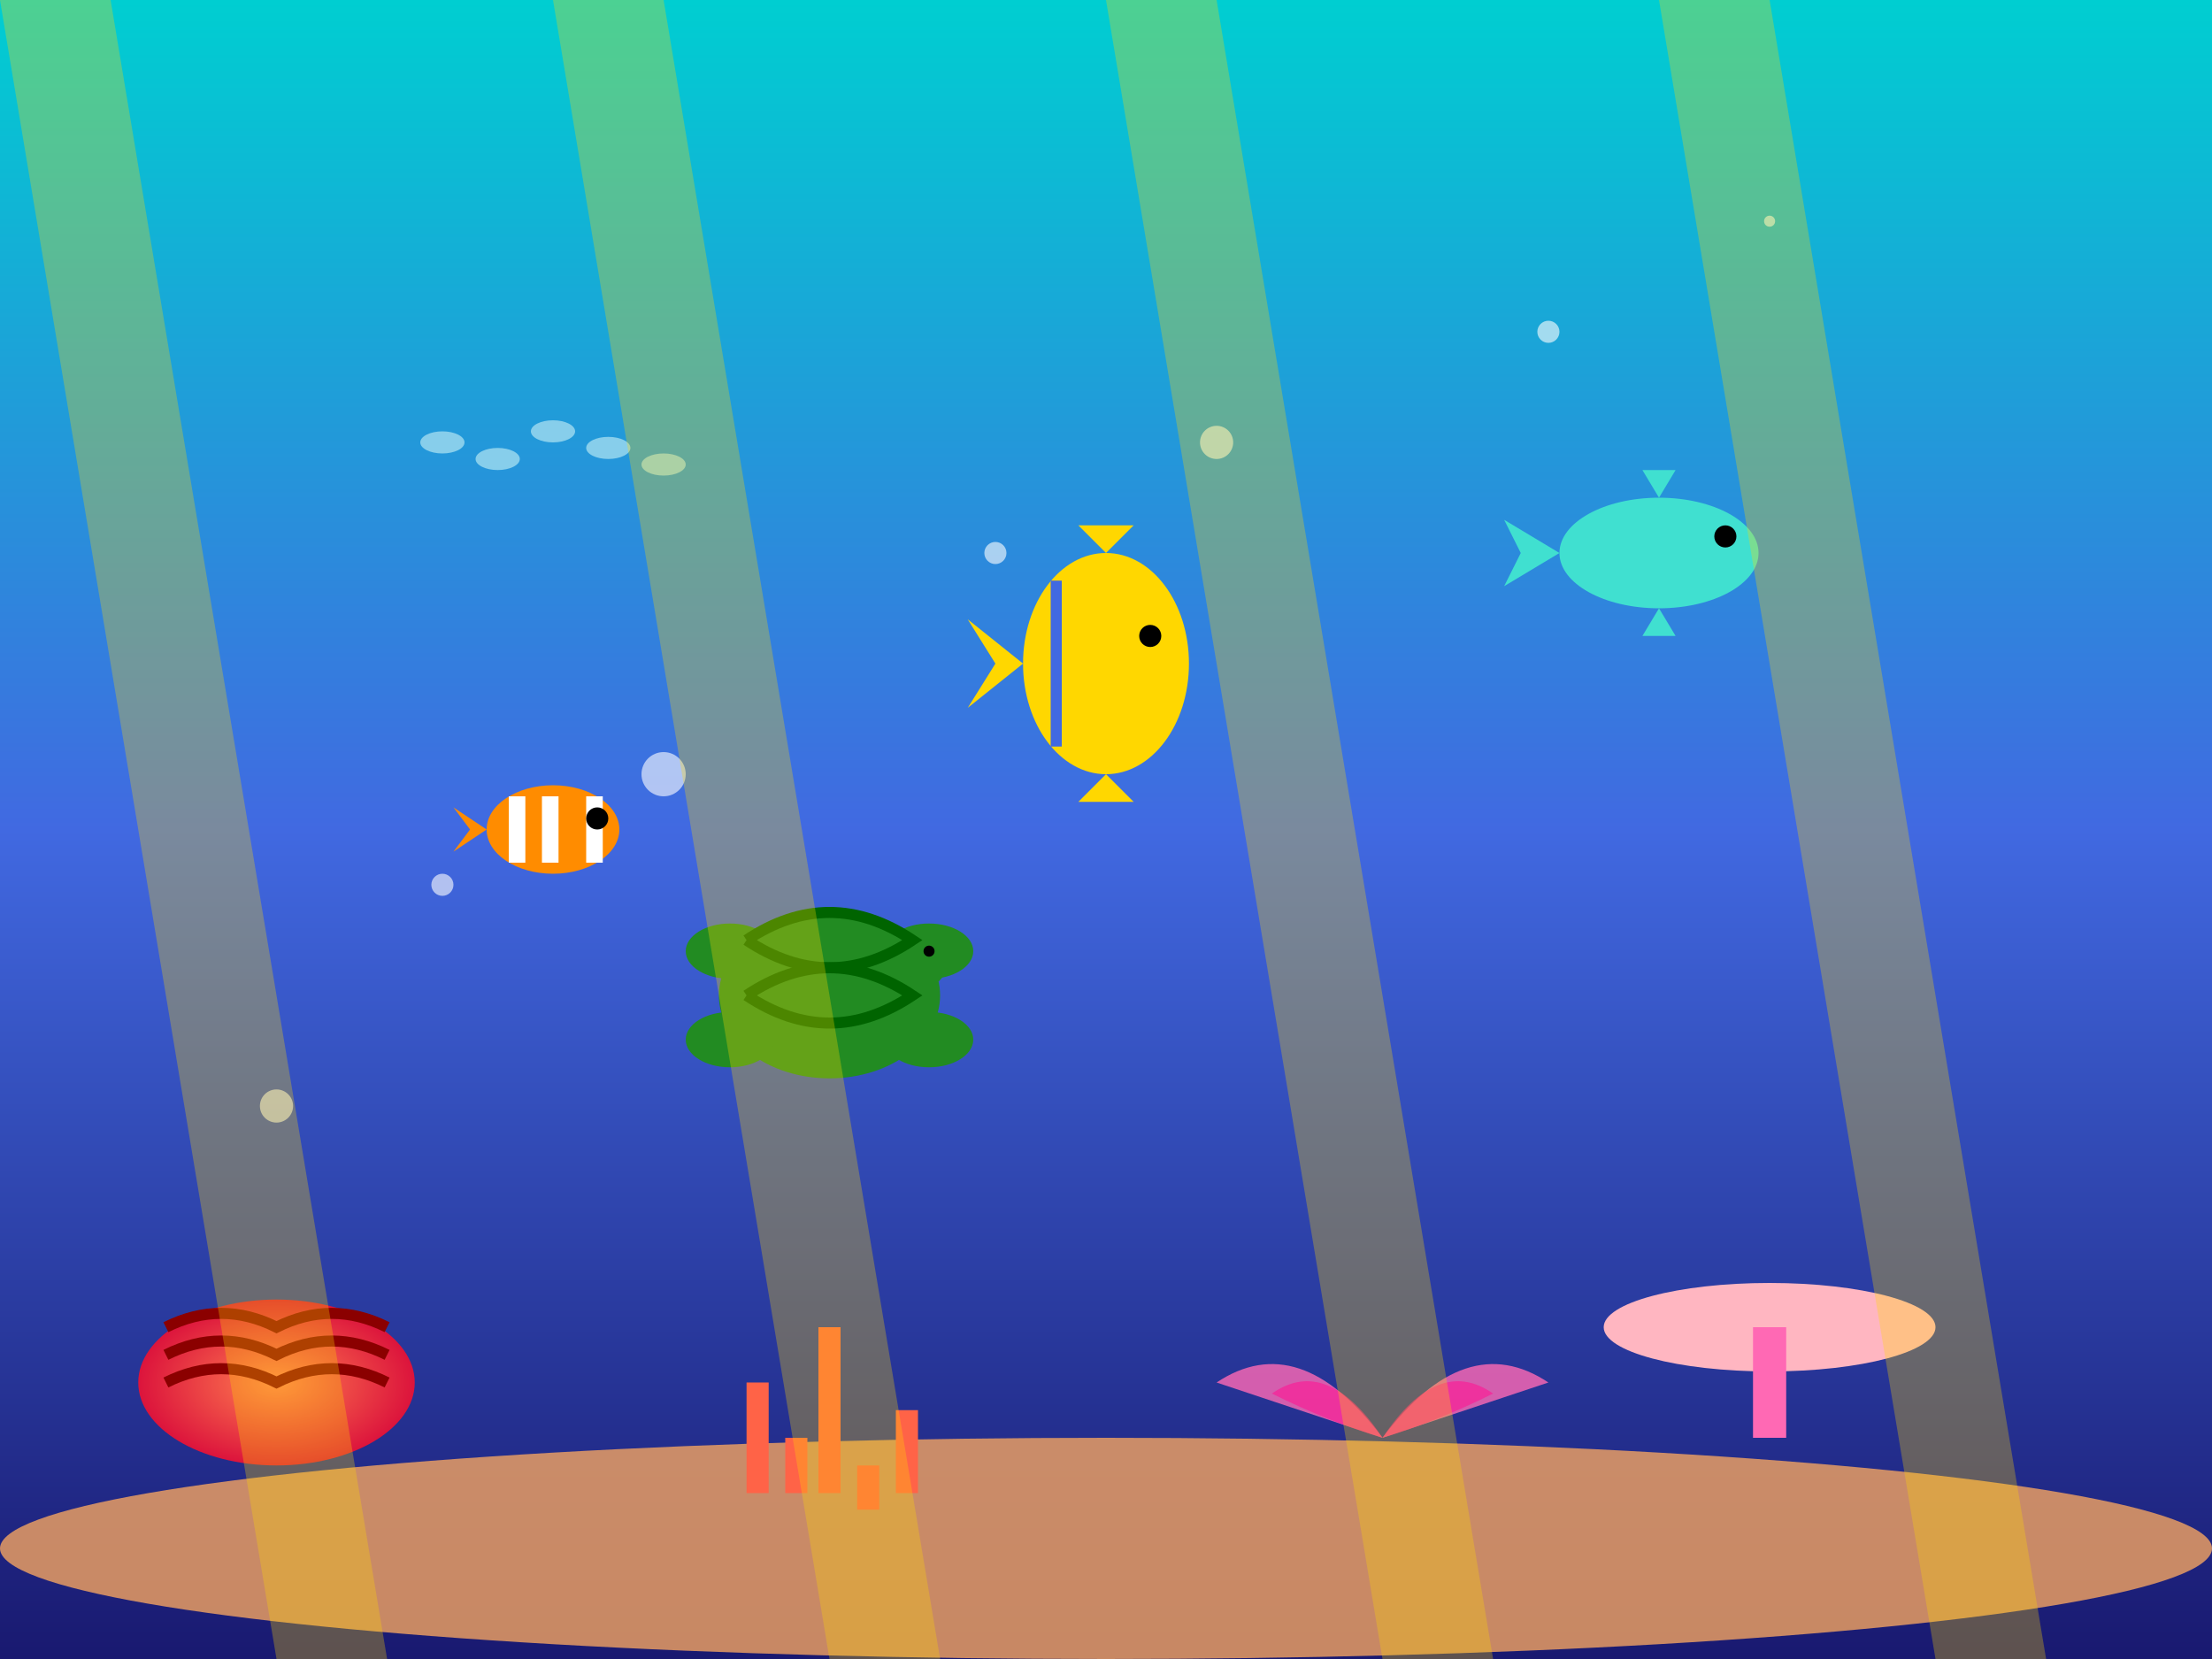 <svg viewBox="0 0 400 300" xmlns="http://www.w3.org/2000/svg">
  <rect x="0" y="0" width="400" height="300" fill="#333333" stroke="none"/>
  <defs>
    <linearGradient id="waterGradient" x1="0%" y1="0%" x2="0%" y2="100%">
      <stop offset="0%" style="stop-color:#00CED1;stop-opacity:1" />
      <stop offset="50%" style="stop-color:#4169E1;stop-opacity:1" />
      <stop offset="100%" style="stop-color:#191970;stop-opacity:1" />
    </linearGradient>
    <radialGradient id="coralGradient" cx="50%" cy="50%" r="50%">
      <stop offset="0%" style="stop-color:#FF7F50;stop-opacity:1" />
      <stop offset="100%" style="stop-color:#DC143C;stop-opacity:1" />
    </radialGradient>
  </defs>
  
  <!-- Water background -->
  <rect width="400" height="300" fill="url(#waterGradient)"/>
  
  <!-- Ocean floor -->
  <ellipse cx="200" cy="280" rx="200" ry="20" fill="#F4A460" opacity="0.8"/>
  
  <!-- Coral formations -->
  <g transform="translate(50,250)">
    <!-- Brain coral -->
    <ellipse cx="0" cy="0" rx="25" ry="15" fill="url(#coralGradient)"/>
    <path d="M-20,-10 Q-10,-15 0,-10 Q10,-15 20,-10" fill="none" stroke="#8B0000" stroke-width="2"/>
    <path d="M-20,-5 Q-10,-10 0,-5 Q10,-10 20,-5" fill="none" stroke="#8B0000" stroke-width="2"/>
    <path d="M-20,0 Q-10,-5 0,0 Q10,-5 20,0" fill="none" stroke="#8B0000" stroke-width="2"/>
  </g>
  
  <g transform="translate(150,240)">
    <!-- Staghorn coral -->
    <rect x="-2" y="0" width="4" height="30" fill="#FF6347"/>
    <rect x="-15" y="10" width="4" height="20" fill="#FF6347"/>
    <rect x="12" y="15" width="4" height="15" fill="#FF6347"/>
    <rect x="-8" y="20" width="4" height="10" fill="#FF6347"/>
    <rect x="5" y="25" width="4" height="8" fill="#FF6347"/>
  </g>
  
  <g transform="translate(250,260)">
    <!-- Fan coral -->
    <path d="M0,0 Q-15,-20 -30,-10 Q-15,-5 0,0 Q15,-5 30,-10 Q15,-20 0,0" fill="#FF69B4" opacity="0.8"/>
    <path d="M0,0 Q-10,-15 -20,-8 Q-10,-3 0,0 Q10,-3 20,-8 Q10,-15 0,0" fill="#FF1493" opacity="0.6"/>
  </g>
  
  <g transform="translate(320,250)">
    <!-- Table coral -->
    <ellipse cx="0" cy="-10" rx="30" ry="8" fill="#FFB6C1"/>
    <rect x="-3" y="-10" width="6" height="20" fill="#FF69B4"/>
  </g>
  
  <!-- Tropical fish -->
  <g transform="translate(100,150)">
    <!-- Clownfish -->
    <ellipse cx="0" cy="0" rx="12" ry="8" fill="#FF8C00"/>
    <rect x="-8" y="-6" width="3" height="12" fill="#FFFFFF"/>
    <rect x="-2" y="-6" width="3" height="12" fill="#FFFFFF"/>
    <rect x="6" y="-6" width="3" height="12" fill="#FFFFFF"/>
    <circle cx="8" cy="-2" r="2" fill="#000000"/>
    <path d="M-12,0 L-18,-4 L-15,0 L-18,4 Z" fill="#FF8C00"/>
  </g>
  
  <g transform="translate(200,120)">
    <!-- Angelfish -->
    <ellipse cx="0" cy="0" rx="15" ry="20" fill="#FFD700"/>
    <path d="M0,-20 L-5,-25 L5,-25 Z" fill="#FFD700"/>
    <path d="M0,20 L-5,25 L5,25 Z" fill="#FFD700"/>
    <circle cx="8" cy="-5" r="2" fill="#000000"/>
    <path d="M-15,0 L-25,-8 L-20,0 L-25,8 Z" fill="#FFD700"/>
    <rect x="-10" y="-15" width="2" height="30" fill="#4169E1"/>
  </g>
  
  <g transform="translate(300,100)">
    <!-- Parrotfish -->
    <ellipse cx="0" cy="0" rx="18" ry="10" fill="#40E0D0"/>
    <circle cx="12" cy="-3" r="2" fill="#000000"/>
    <path d="M-18,0 L-28,-6 L-25,0 L-28,6 Z" fill="#40E0D0"/>
    <path d="M0,-10 L-3,-15 L3,-15 Z" fill="#40E0D0"/>
    <path d="M0,10 L-3,15 L3,15 Z" fill="#40E0D0"/>
  </g>
  
  <!-- Small fish school -->
  <g transform="translate(80,80)">
    <ellipse cx="0" cy="0" rx="4" ry="2" fill="#87CEEB"/>
    <ellipse cx="10" cy="3" rx="4" ry="2" fill="#87CEEB"/>
    <ellipse cx="20" cy="-2" rx="4" ry="2" fill="#87CEEB"/>
    <ellipse cx="30" cy="1" rx="4" ry="2" fill="#87CEEB"/>
    <ellipse cx="40" cy="4" rx="4" ry="2" fill="#87CEEB"/>
  </g>
  
  <!-- Sea turtle -->
  <g transform="translate(150,180)">
    <ellipse cx="0" cy="0" rx="20" ry="15" fill="#228B22"/>
    <ellipse cx="15" cy="-5" rx="6" ry="4" fill="#228B22"/>
    <ellipse cx="-18" cy="8" rx="8" ry="5" fill="#228B22"/>
    <ellipse cx="18" cy="8" rx="8" ry="5" fill="#228B22"/>
    <ellipse cx="-18" cy="-8" rx="8" ry="5" fill="#228B22"/>
    <ellipse cx="18" cy="-8" rx="8" ry="5" fill="#228B22"/>
    <circle cx="18" cy="-8" r="1" fill="#000000"/>
    <!-- Shell pattern -->
    <path d="M-15,-10 Q0,-20 15,-10 Q0,0 -15,-10" fill="none" stroke="#006400" stroke-width="2"/>
    <path d="M-15,0 Q0,-10 15,0 Q0,10 -15,0" fill="none" stroke="#006400" stroke-width="2"/>
  </g>
  
  <!-- Bubbles -->
  <g opacity="0.6">
    <circle cx="50" cy="200" r="3" fill="#FFFFFF"/>
    <circle cx="80" cy="160" r="2" fill="#FFFFFF"/>
    <circle cx="120" cy="140" r="4" fill="#FFFFFF"/>
    <circle cx="180" cy="100" r="2" fill="#FFFFFF"/>
    <circle cx="220" cy="80" r="3" fill="#FFFFFF"/>
    <circle cx="280" cy="60" r="2" fill="#FFFFFF"/>
    <circle cx="320" cy="40" r="1" fill="#FFFFFF"/>
  </g>
  
  <!-- Sunlight rays -->
  <g opacity="0.3">
    <path d="M0,0 L50,300 L70,300 L20,0 Z" fill="#FFD700"/>
    <path d="M100,0 L150,300 L170,300 L120,0 Z" fill="#FFD700"/>
    <path d="M200,0 L250,300 L270,300 L220,0 Z" fill="#FFD700"/>
    <path d="M300,0 L350,300 L370,300 L320,0 Z" fill="#FFD700"/>
  </g>
</svg>
